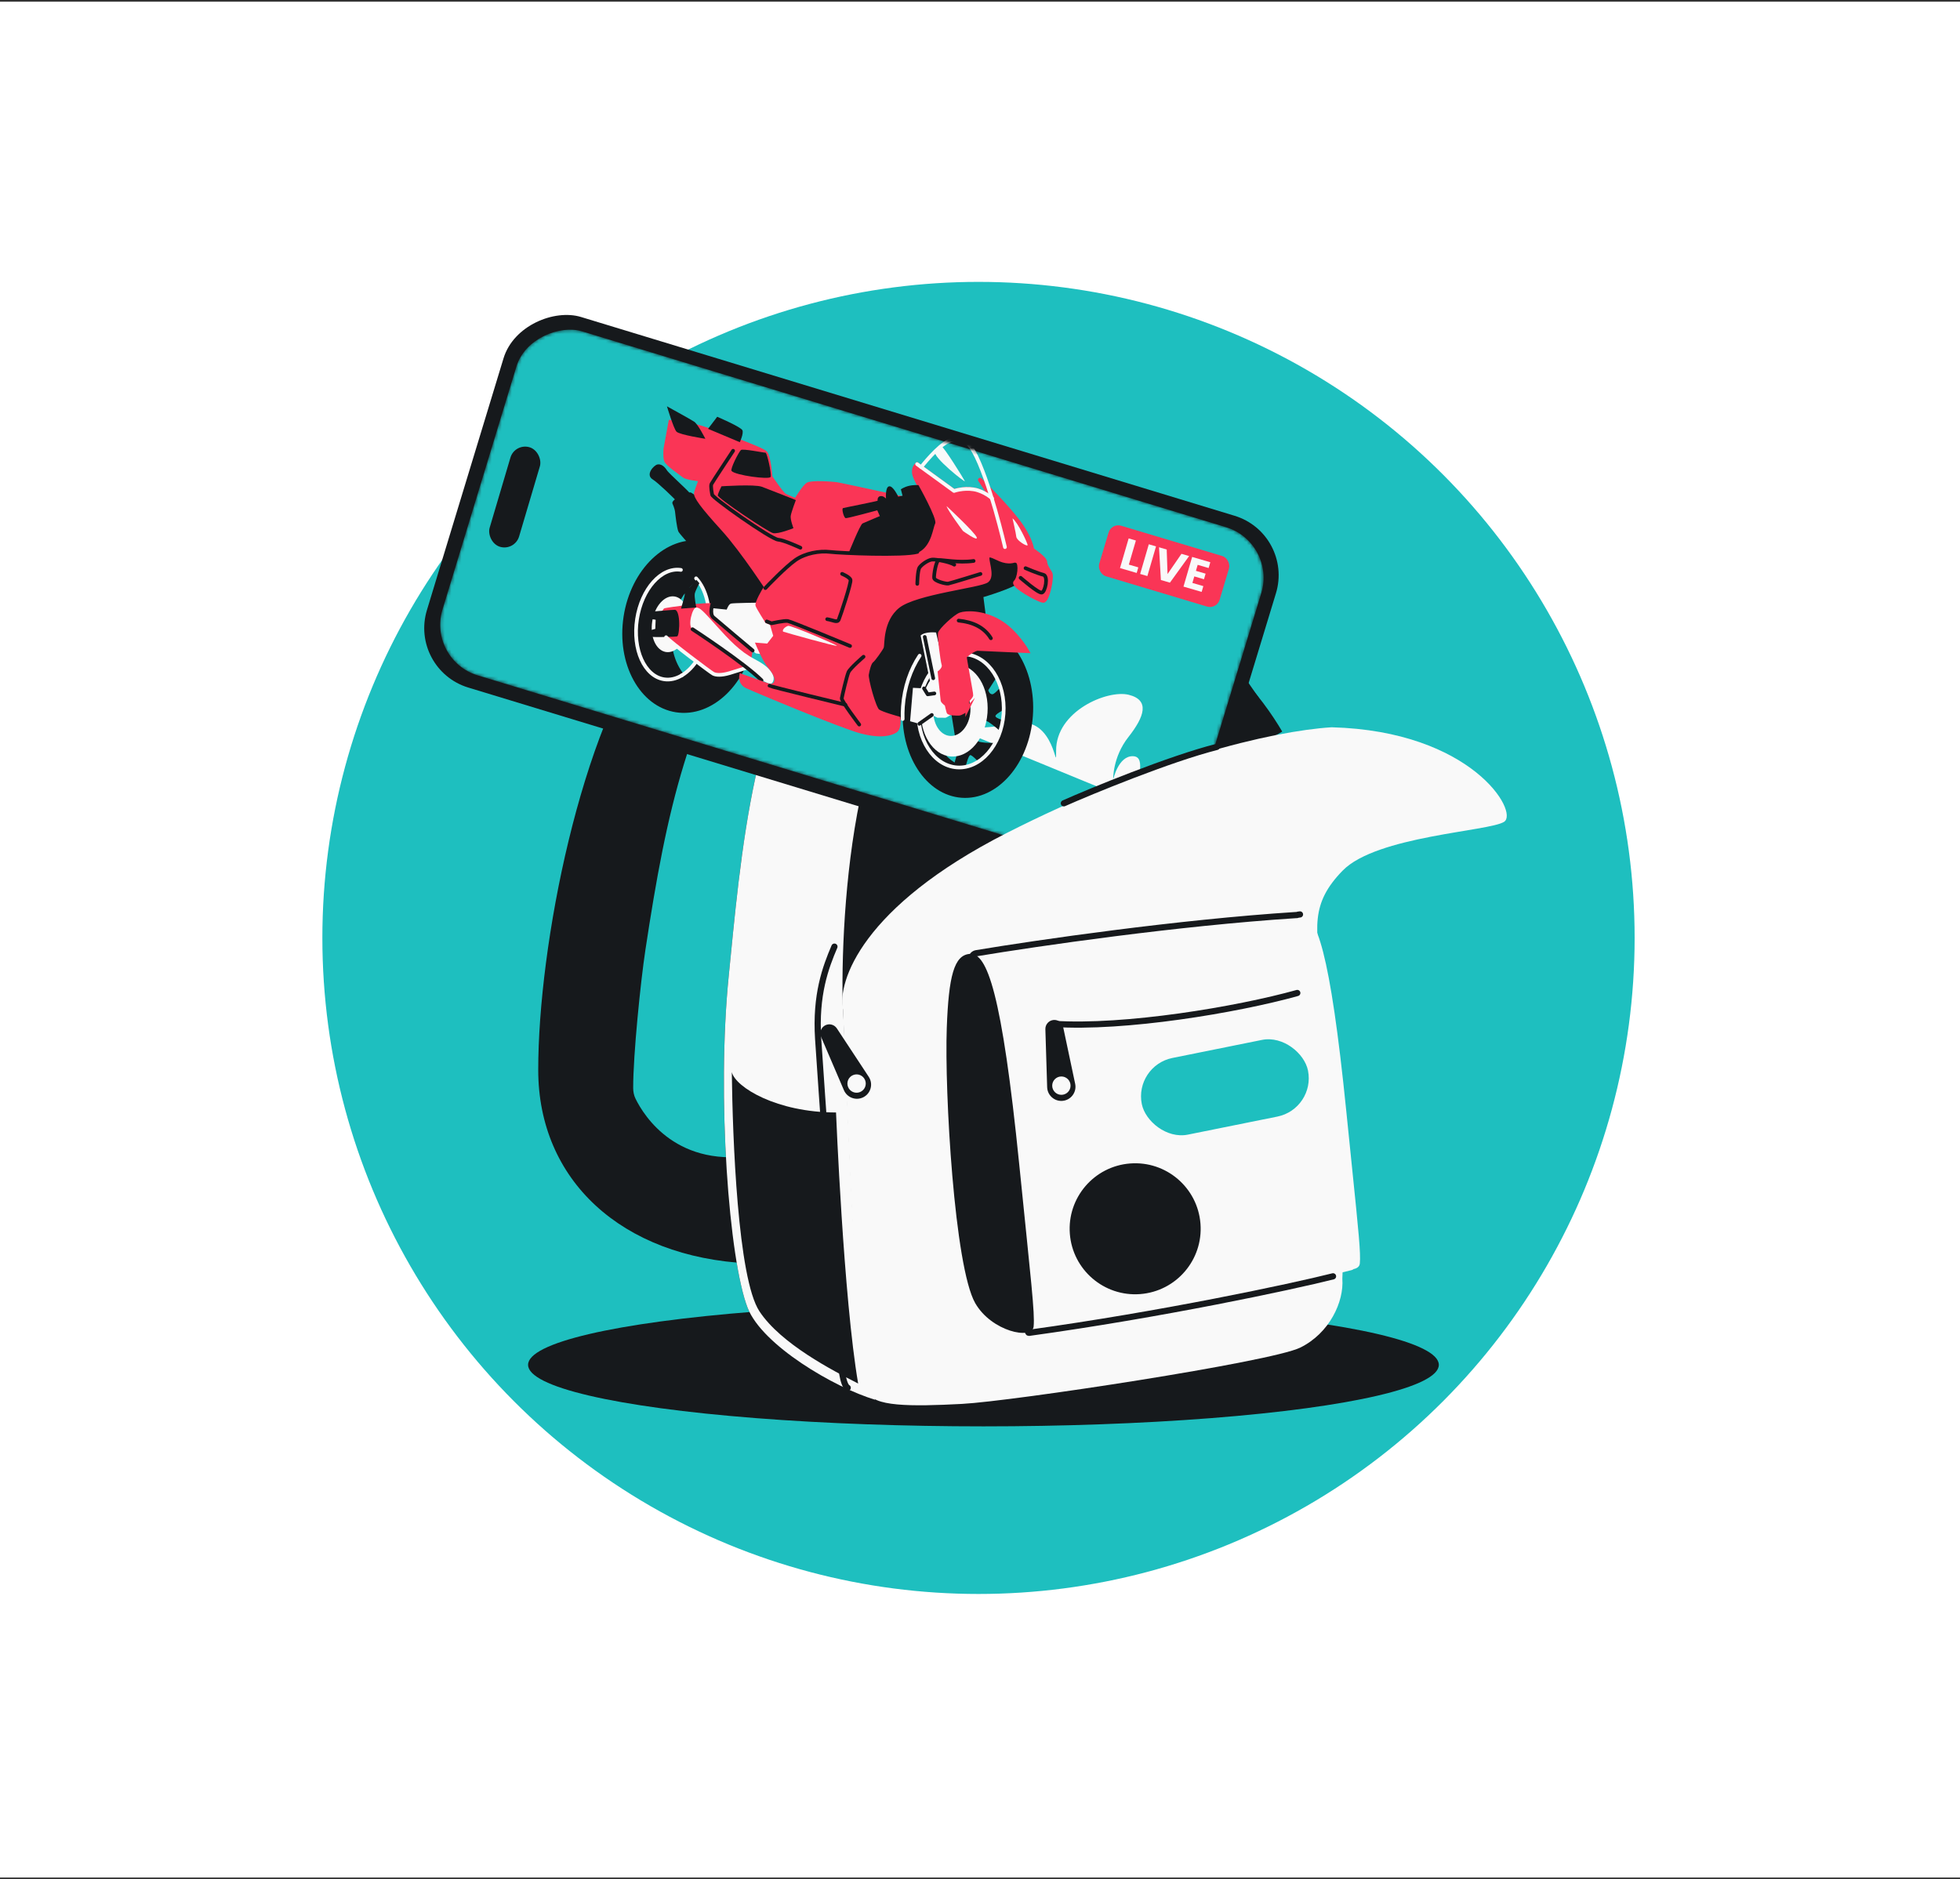 <svg width="584" height="560" viewBox="0 0 584 560" fill="none" xmlns="http://www.w3.org/2000/svg">
<rect x="0" y="0" width="584" height="560" fill="#333333" stroke="none"/>
<rect width="584" height="559" transform="translate(0 0.5)" fill="white"/>
<circle cx="291.552" cy="279.5" r="195.5" fill="#1EBFBF"/>
<path d="M160.37 318.877C160.349 281.821 173.063 217.042 194.762 188.672L226.73 178.128C205.091 212.563 198.741 240.566 192.293 283.143C190.877 292.495 188.64 314.452 188.662 324.242C188.664 325.349 188.883 326.439 189.371 327.432C191.893 332.561 201.846 348.617 225.974 344.061C227.746 349.494 225.239 357.205 225.239 357.205L223.193 376.495C185.035 374.66 160.389 351.546 160.37 318.877Z" fill="#16191C"/>
<path d="M219.676 166.49C237.706 162.697 265.531 172.153 277.658 175.743L238.873 192.577C234.311 190.717 222.85 187.176 213.504 187.893C204.158 188.609 187.933 200.623 184.775 205.284C190.872 193.614 201.647 170.283 219.676 166.49Z" fill="#1EBFBF"/>
<path d="M185.508 205.646C191.605 193.976 201.648 170.281 219.677 166.489C237.707 162.696 265.532 172.152 277.659 175.742L240.627 193.762C234.594 191.627 220.542 188.008 215.072 188.555" stroke="#16191C" stroke-width="1.847" stroke-linecap="round"/>
<path d="M284.345 173.809C284.972 162.643 289.954 159.688 292.366 159.606L296.11 158.084C302.781 160.506 316.045 165.604 312.313 166.878C308.582 168.152 307.962 173.903 308.119 176.618L304.429 179.989C297.473 182.581 283.719 184.974 284.345 173.809Z" fill="#16191C"/>
<path d="M322.897 155.619C340.001 162.468 356.173 180.405 373.748 206.001L321.925 183.03C317.807 176.951 298.156 156.866 290.208 160.106C301.988 155.304 301.957 157.224 322.897 155.619Z" fill="#1EBFBF"/>
<path d="M324.63 156.353C341.016 163.68 355.502 181.078 372.481 205.807L321.926 183.03C319.56 176.887 298.157 156.866 290.21 160.107C298.1 156.89 314.896 155.861 321.022 155.659C322.264 155.618 323.496 155.846 324.63 156.353Z" stroke="#16191C" stroke-width="1.847"/>
<ellipse cx="293.03" cy="406.719" rx="135.683" ry="18.335" fill="#16191C"/>
<path d="M342.669 182.175C363.323 191.161 376.287 208.088 382.051 218.011L273.885 281.948L275.228 418.801C266.503 418.751 257.811 417.031 250.164 412.828C238.92 406.647 225.934 397.824 222.772 389.757C217.251 375.673 213.485 326.894 217.144 290.695C220.802 254.496 225.286 194.109 253.29 181.777C281.294 169.444 319.317 172.015 342.669 182.175Z" fill="#16191C"/>
<path fill-rule="evenodd" clip-rule="evenodd" d="M355.708 189.795C345.67 186.29 317.862 181.156 286.931 188.656C256 196.156 250.454 265.133 251.064 298.973C251.293 301.962 251.58 308.384 251.956 316.788C253.369 348.363 255.227 406.522 260.758 417.135C248.551 413.459 227.134 400.881 222.774 389.758C217.253 375.674 213.488 326.896 217.146 290.697C217.338 288.799 217.532 286.836 217.731 284.816C221.339 248.3 226.756 193.464 253.293 181.778C281.297 169.445 319.32 172.016 342.672 182.176C347.365 184.218 351.662 186.671 355.568 189.358L355.708 189.795Z" fill="#F9F9F9"/>
<path d="M268.49 170.164C266.421 172.624 266.12 178.007 266.481 181.381C266.55 182.024 267.063 182.522 267.707 182.585C273.714 183.167 277.604 180.877 279.146 179.723C279.625 179.365 279.756 178.737 279.537 178.182L277.45 172.894C276.683 170.95 277.353 168.735 279.069 167.542L288.966 160.661C290.826 159.368 293.171 158.984 295.346 159.617L312.138 164.497C313.987 165.035 315.29 166.688 315.38 168.612L315.756 176.658C315.777 177.099 315.987 177.515 316.358 177.755C319.629 179.866 323.921 179.508 325.988 179.165C326.699 179.046 327.154 178.395 327.045 177.682C326.889 176.665 326.644 175.3 326.389 174.099C325.861 171.613 323.871 161.595 314.768 159.369C305.664 157.144 294.161 153.13 287.826 155.239C281.491 157.349 272.161 165.798 268.49 170.164Z" fill="#16191C"/>
<path d="M249.102 331.515C231.468 331.515 219.189 324.022 218.049 319.505C218.275 339.017 219.818 380.988 226.285 390.781C232.704 400.502 248.194 408.445 255.533 412.209L255.694 412.291C251.342 386.962 249.102 331.515 249.102 331.515Z" fill="#16191C"/>
<rect x="121.823" y="199.506" width="115.426" height="240.565" rx="18.504" transform="rotate(-73.081 121.823 199.506)" fill="#16191C"/>
<mask id="mask0_875_1735" style="mask-type:alpha" maskUnits="userSpaceOnUse" x="131" y="98" width="246" height="163">
<rect x="127.264" y="196.679" width="107.14" height="231.994" rx="15.742" transform="rotate(-73.081 127.264 196.679)" fill="#D9D9D9"/>
</mask>
<g mask="url(#mask0_875_1735)">
<rect x="127.264" y="196.679" width="107.14" height="231.994" rx="15.742" transform="rotate(-73.081 127.264 196.679)" fill="#1EBFBF"/>
<rect x="331.179" y="155.807" width="37.442" height="15.728" rx="3" transform="rotate(16.678 331.179 155.807)" fill="#FA3556"/>
<path d="M336.352 168.252L339.173 169.076L338.688 170.738L333.714 169.286L336.294 160.445L338.448 161.074L336.352 168.252Z" fill="#F9F9F9"/>
<path d="M344.449 162.826L341.869 171.666L339.715 171.038L342.296 162.197L344.449 162.826Z" fill="#F9F9F9"/>
<path d="M354.309 165.704L348.592 173.629L345.897 172.842L345.342 163.087L347.634 163.756L347.877 171.07L352.029 165.039L354.309 165.704Z" fill="#F9F9F9"/>
<path d="M356.858 168.321L356.336 170.109L359.22 170.951L358.735 172.613L355.851 171.771L355.285 173.711L358.547 174.663L358.043 176.388L352.628 174.807L355.209 165.967L360.624 167.548L360.12 169.273L356.858 168.321Z" fill="#F9F9F9"/>
<path d="M284.004 216.733L346.998 242.641C346.998 242.641 341.857 240.18 339.875 236.887C337.893 233.595 341.997 225.504 337.604 225.349C333.211 225.195 331.686 232.289 331.686 232.289C331.686 232.289 331.454 225.694 336.222 219.635C340.991 213.576 342.682 208.626 336.312 207.046C329.941 205.467 314.578 211.933 314.68 223.752C314.748 231.643 314.471 213.308 302.726 215.535C290.98 217.762 284.006 216.734 284.006 216.734L284.004 216.733Z" fill="#F9F9F9"/>
<path d="M307.755 213.369C308.786 199.139 300.955 186.977 290.262 186.204C279.571 185.431 270.066 196.341 269.035 210.571C268.003 224.801 275.834 236.963 286.527 237.736C297.218 238.509 306.723 227.599 307.755 213.369ZM287.702 228.52C281.335 227.244 276.831 219.68 277.466 210.916C278.057 202.769 282.893 196.285 288.778 195.133C295.146 196.409 299.65 203.973 299.015 212.737C298.424 220.884 293.588 227.368 287.702 228.52Z" fill="#16191C"/>
<path d="M261.57 211.843C264.684 214.053 271.17 214.929 271.17 214.929L293.901 184.833L293.018 177.931C293.018 177.931 302.011 175.305 304.017 173.435C306.022 171.565 303.573 164.422 303.573 164.422L276.968 161.698L247.752 184.829C247.752 184.829 259.915 210.67 261.568 211.842L261.57 211.843Z" fill="#16191C"/>
<path d="M274.019 195.4C271.28 199.529 269.455 204.775 269.034 210.571C268.943 211.822 268.921 213.057 268.963 214.27" stroke="#F9F9F9" stroke-width="1.098" stroke-linecap="round" stroke-linejoin="round"/>
<path d="M285.315 224.218C285.1 224.873 284.1 228.388 284.1 228.388L287.703 228.519C287.703 228.519 288.49 225.166 289.083 225.028C289.676 224.89 292.11 227.674 292.11 227.674L298.008 221.357C298.008 221.357 291.2 221.685 291.149 220.53C291.098 219.375 292.76 215.273 293.518 214.817C294.276 214.361 299.487 219.177 299.487 219.177L299.92 214.886C299.92 214.886 296.486 214.127 296.607 213.344C296.727 212.56 300.3 210.932 300.3 210.932L299.168 203.419C299.168 203.419 296.569 206.917 295.657 206.89C294.744 206.863 294.469 205.676 294.469 205.676L297.63 200.774L291.506 194.44L285.26 193.364L281.111 198L285.314 224.22L285.315 224.218Z" fill="#16191C"/>
<path d="M194.486 142.869C196.028 143.823 201.007 148.613 201.711 149.487C202.416 150.361 206.818 149.052 206.307 147.903C205.797 146.754 199.393 141.257 198.659 140.074C197.924 138.89 196.888 138.195 195.86 138.42C194.831 138.645 192.187 141.446 194.486 142.871L194.486 142.869Z" fill="#16191C"/>
<path d="M200.391 150.124C199.668 148.866 204.976 146.625 205.796 146.752C206.616 146.878 225.873 161.62 226.875 162.538C227.877 163.456 231.441 173.027 231.292 173.997C231.142 174.967 229.211 181.551 229.211 181.551L218.989 182.498L218.973 180.126C218.973 180.126 220.298 179.948 220.689 179.397C221.08 178.846 220.323 177.812 220.932 176.836C221.541 175.859 222.304 174.371 222.304 174.371L212.599 169.969C212.599 169.969 202.537 159.473 202.102 158.336C201.667 157.199 201.278 153.774 201.151 152.609C201.025 151.444 200.389 150.122 200.389 150.122L200.391 150.124Z" fill="#16191C"/>
<path d="M229.423 176.731C229.423 176.731 221.383 164.254 215.312 157.584C209.24 150.914 207.064 147.942 207.348 146.839C207.632 145.735 208.752 142.927 208.752 142.927C208.752 142.927 204.58 142.513 203.77 141.816C202.961 141.119 198.798 138.412 198.412 137.205C198.026 135.998 198.258 133.741 198.258 133.741L199.725 125.711C199.725 125.711 205.241 126.332 208.64 127.314C212.039 128.297 227.009 133.701 228.084 134.899C229.158 136.096 229.603 142.128 229.603 142.128C229.603 142.128 232.957 147.117 233.8 147.592C234.644 148.067 237.131 149.023 237.131 149.023C237.131 149.023 239.594 144.931 240.722 144.301C241.849 143.671 247.64 143.991 249.43 144.267C251.221 144.542 281.128 151.102 281.128 151.102L282.102 164.096L241.309 176.155L229.427 176.732L229.423 176.731Z" fill="#FA3556" stroke="#FA3556" stroke-width="1.098" stroke-miterlimit="10"/>
<path d="M209.289 161.186C198.494 159.522 187.981 169.607 185.807 183.711C183.633 197.816 190.621 210.598 201.417 212.262C212.212 213.926 222.725 203.842 224.899 189.737C227.073 175.632 220.084 162.85 209.289 161.186ZM203.148 201.269C200.051 197.575 198.516 191.874 199.45 185.814C200.384 179.755 203.446 174.967 207.402 172.338C210.417 175.56 211.922 181.415 210.944 187.758C209.967 194.102 206.892 199.036 203.146 201.268L203.148 201.269Z" fill="#16191C"/>
<path d="M199.769 185.977C200.686 180.032 203.765 175.13 207.721 172.501C208.003 172.802 208.273 173.128 208.528 173.474C207.131 171.577 205.316 170.319 203.206 169.994C197.369 169.094 191.512 175.662 190.125 184.661C188.738 193.66 192.345 201.687 198.183 202.587C199.987 202.865 201.792 202.428 203.467 201.429C200.37 197.736 198.836 192.035 199.77 185.975L199.769 185.977Z" stroke="#16191C" stroke-width="1.098" stroke-linecap="round" stroke-linejoin="round"/>
<path d="M198.43 194.301C201.396 194.758 204.371 191.423 205.076 186.851C205.781 182.28 203.948 178.203 200.982 177.746C198.016 177.289 195.041 180.624 194.336 185.196C193.632 189.767 195.465 193.844 198.43 194.301Z" fill="#F9F9F9"/>
<path d="M202.889 169.831C197.052 168.931 191.195 175.499 189.808 184.498C188.421 193.497 192.028 201.524 197.865 202.424C199.67 202.702 201.475 202.265 203.15 201.267" stroke="#F9F9F9" stroke-width="1.098" stroke-linecap="round" stroke-linejoin="round"/>
<path d="M207.404 172.338C210.419 175.56 211.924 181.415 210.946 187.758C209.969 194.102 206.894 199.035 203.147 201.268" stroke="#F9F9F9" stroke-width="1.098" stroke-linecap="round" stroke-linejoin="round"/>
<path d="M212.297 179.862C211.323 179.253 199.148 180.97 198.036 181.256C196.923 181.541 195.824 187.184 196.919 188.5C198.014 189.816 211.661 200.328 212.511 200.764C213.36 201.199 214.948 201.292 217.347 200.591C219.747 199.891 223.527 198.638 223.527 198.638L224.264 193.86C224.264 193.86 213.649 184.962 212.508 183.943C211.367 182.925 212.298 179.86 212.298 179.86L212.297 179.862Z" fill="#FA3556"/>
<path d="M194.449 182.232C193.199 182.421 193.346 183.439 193.254 184.036C193.162 184.633 195.395 184.518 195.36 184.742C195.325 184.966 195.256 187.402 195.256 187.402C195.256 187.402 193.908 187.731 193.563 187.982C193.218 188.233 193.833 189.705 194.502 189.808C195.172 189.911 201.374 189.797 201.781 189.63C202.188 189.464 202.483 187.062 202.346 184.978C202.209 182.894 201.699 181.743 201.091 181.726C200.483 181.71 194.447 182.231 194.447 182.231L194.449 182.232Z" fill="#16191C"/>
<path d="M230.261 203.233C231.266 201.276 229.35 198.735 224.895 196.444C220.441 194.153 217.102 190.542 213.293 186.286C209.483 182.029 208.596 181.09 207.462 181.029C206.327 180.968 204.773 186.577 206.349 187.508C207.925 188.439 215.356 193.713 219.072 196.349C222.788 198.985 229.118 205.465 230.263 203.234L230.261 203.233Z" fill="#F9F9F9"/>
<path d="M198.463 189.885C199.558 191.201 211.664 200.329 212.512 200.766C213.359 201.203 214.949 201.294 217.348 200.593C219.747 199.893 223.528 198.64 223.528 198.64" stroke="#F9F9F9" stroke-width="1.098" stroke-linecap="round" stroke-linejoin="round"/>
<path d="M206.347 187.506C206.347 187.506 221.539 197.416 226.905 202.714" stroke="#16191C" stroke-width="1.098" stroke-linecap="round" stroke-linejoin="round"/>
<path d="M212.238 181.23L216.524 181.661C216.524 181.661 217.076 180.065 217.792 179.869C218.507 179.672 226.384 179.587 226.384 179.587C226.384 179.587 229.418 181.202 229.832 181.495C230.245 181.788 232.058 190.324 232.076 190.709C232.093 191.093 227.571 194.676 227.088 194.832C226.606 194.987 225.202 194.693 225.202 194.693C225.202 194.693 213.056 185.33 212.505 183.946C212.274 183.366 212.19 182.796 212.171 182.328C212.143 181.678 212.237 181.228 212.237 181.228L212.238 181.23Z" fill="#F9F9F9"/>
<path d="M224.264 193.862C224.264 193.862 213.649 184.964 212.508 183.946C211.368 182.927 212.298 179.862 212.298 179.862" stroke="#16191C" stroke-width="1.098" stroke-linecap="round" stroke-linejoin="round"/>
<path d="M267.755 214.057C267.755 214.057 262.696 212.705 261.569 211.843C260.443 210.981 258.107 202.364 258.314 201.021C258.521 199.678 259.09 197.472 259.735 196.998C260.379 196.525 262.447 193.518 262.774 192.88C263.102 192.242 262.416 184.797 267.633 180.671C272.85 176.545 292.16 174.591 294.114 173.056C296.068 171.522 293.627 166.56 294.436 165.767C295.246 164.974 297.353 166.905 299.703 167.267C302.052 167.629 302.077 166.715 303.127 167.336C304.177 167.957 303.728 172.359 302.53 173.435C301.332 174.512 309.463 178.975 310.823 179.071C312.183 179.167 313.64 171.937 313.013 170.809C312.386 169.681 311.516 168.629 311.467 167.474C311.418 166.319 307.571 163.777 307.571 163.777C307.571 163.777 307.29 160.407 303.186 155.074C299.764 150.623 293.928 144.763 292.088 142.944C292.017 142.874 291.906 142.967 291.962 143.051L295.609 148.517C295.609 148.517 293.201 146.31 290.07 145.827C286.938 145.345 284.269 146.31 284.269 146.31L273.251 138.305C273.251 138.305 271.831 139.347 272.415 141.502C272.999 143.657 276.852 149.87 278.305 153.075C279.757 156.28 277.646 163.293 273.343 164.465C269.04 165.638 250.496 164.843 247.347 164.471C244.199 164.099 239.965 164.824 237.012 166.891C234.059 168.957 228.6 174.653 228.049 175.256C227.498 175.86 225.422 179.668 225.653 180.392C225.885 181.116 228.466 185.183 228.466 185.183L229.868 185.742L230.993 189.585L228.849 192.351L225.794 192.11C225.794 192.11 227.805 196.891 229.258 198.606C230.711 200.32 231.606 201.949 231.175 203.259C230.744 204.569 229.29 204.345 229.29 204.345L220.824 201.32C220.824 201.32 220.368 203.543 222.5 204.56C224.633 205.577 250.986 216.634 256.828 218.107C262.67 219.581 265.561 218.651 266.836 217.814C268.11 216.977 267.757 214.058 267.757 214.058L267.755 214.057Z" fill="#FA3556" stroke="#FA3556" stroke-width="1.098" stroke-miterlimit="10"/>
<path d="M257.302 195.705C257.302 195.705 253.342 199.107 252.815 200.289C252.288 201.471 250.928 207.337 250.807 208.12C250.686 208.904 256.017 215.919 256.017 215.919" stroke="#16191C" stroke-width="1.098" stroke-linecap="round" stroke-linejoin="round"/>
<path d="M229.288 204.345C229.588 204.621 251.889 210.008 251.889 210.008" stroke="#16191C" stroke-width="1.098" stroke-linecap="round" stroke-linejoin="round"/>
<path d="M292.138 171.031C292.138 171.031 283.239 173.788 282.533 173.908C281.827 174.029 278.412 173.159 278.327 172.228C278.241 171.297 278.88 167.154 279.714 166.937C280.548 166.72 285.53 167.833 290.1 167.161" stroke="#16191C" stroke-width="1.098" stroke-linecap="round" stroke-linejoin="round"/>
<path d="M305.57 169.317C305.57 169.317 309.329 170.927 310.879 171.282C312.428 171.637 311.462 176.418 310.402 176.598C309.342 176.778 304.096 172.186 304.096 172.186" stroke="#16191C" stroke-width="1.098" stroke-linecap="round" stroke-linejoin="round"/>
<path d="M274.485 139.183C274.485 139.183 279.487 132.729 282.784 131.404C286.081 130.078 288.278 131.239 290.097 134.48C294.813 142.891 299.435 163.039 299.435 163.039" stroke="#F9F9F9" stroke-width="1.098" stroke-linecap="round" stroke-linejoin="round"/>
<path d="M273.312 173.99C273.312 173.99 273.378 170.004 273.982 169.117C274.585 168.229 276.494 166.882 277.706 166.754C278.918 166.626 283.15 167.47 284.334 168.275" stroke="#16191C" stroke-width="1.098" stroke-linecap="round" stroke-linejoin="round"/>
<path d="M220.761 134.113C220.09 134.732 217.515 139.769 217.97 140.333C219.027 141.643 229.241 142.988 229.603 142.126C229.965 141.264 228.548 134.854 228.083 134.896C227.618 134.938 221.294 133.62 220.76 134.111L220.761 134.113Z" fill="#16191C"/>
<path d="M214.975 144.918C214.975 144.918 213.993 146.83 213.872 147.615C213.751 148.401 228.796 158.515 230.345 158.87C231.894 159.224 236.412 157.397 236.412 157.397C236.412 157.397 235.432 154.837 235.605 153.716C235.777 152.596 237.129 149.021 237.129 149.021C237.129 149.021 229.145 145.841 226.978 145.048C224.811 144.255 214.975 144.918 214.975 144.918Z" fill="#16191C"/>
<path d="M261.488 149.22C260.878 149.469 251.669 151.262 251.186 151.417C250.704 151.572 251.426 154.321 251.985 154.407C252.543 154.493 261.391 152.072 261.391 152.072L262.155 153.796C262.155 153.796 257.749 155.639 257.008 155.984C256.268 156.328 252.926 164.643 252.926 164.643C252.926 164.643 270.977 166.393 274.284 164.265C277.591 162.137 277.98 157.38 278.652 155.993C279.324 154.607 273.657 144.559 273.657 144.559C273.657 144.559 272.186 144.446 270.757 144.8C269.327 145.154 268.424 145.817 268.424 145.817L268.93 147.731L267.631 147.99C267.631 147.99 266.085 144.655 264.897 144.93C263.708 145.206 263.992 148.576 263.992 148.576C263.992 148.576 263.217 147.655 262.271 147.852C261.324 148.049 261.488 149.222 261.488 149.222L261.488 149.22Z" fill="#16191C"/>
<path d="M218.438 134.329C218.438 134.329 212.315 143.592 211.988 144.23C211.661 144.868 212.193 147.358 212.193 147.358C211.592 147.877 229.723 160.7 231.874 160.827C233.52 160.922 238.49 163.223 238.49 163.223" stroke="#16191C" stroke-width="1.098" stroke-linecap="round" stroke-linejoin="round"/>
<path d="M210.171 130.761C210.171 130.761 207.978 126.41 206.834 125.659C205.691 124.908 198.723 121.083 198.723 121.083C198.723 121.083 200.681 127.692 201.566 128.63C202.452 129.569 210.171 130.759 210.171 130.759L210.171 130.761Z" fill="#16191C"/>
<path d="M210.971 127.786L213.701 124.194C213.701 124.194 220.79 127.236 221.21 128.219C221.63 129.202 220.434 131.769 220.434 131.769L210.971 127.788L210.971 127.786Z" fill="#16191C"/>
<path d="M273.34 164.463C269.037 165.635 250.493 164.84 247.345 164.468C244.196 164.097 239.962 164.821 237.009 166.888C234.056 168.955 228.598 174.65 228.046 175.254" stroke="#16191C" stroke-width="1.098" stroke-linecap="round" stroke-linejoin="round"/>
<path d="M295.608 148.517C295.608 148.517 293.2 146.31 290.068 145.827C286.937 145.344 284.267 146.31 284.267 146.31L273.249 138.304" stroke="#F9F9F9" stroke-width="1.098" stroke-linecap="round" stroke-linejoin="round"/>
<path d="M201.433 173.321C201.433 173.321 202.073 173.668 202.332 173.907C202.592 174.146 203.933 176.68 204.033 176.992C204.133 177.303 202.911 181.375 202.911 181.375L207.46 181.029C207.46 181.029 206.823 177.818 207.013 176.907C207.202 175.996 208.382 173.8 208.382 173.8L207.502 172.772C207.502 172.772 205.664 175.066 205.31 175.109C204.957 175.152 204.65 173.62 204.53 173.106C204.411 172.593 204.575 172.173 204.575 172.173C204.575 172.173 202.955 171.775 202.753 171.793C202.552 171.811 201.122 173.077 201.429 173.323L201.433 173.321Z" fill="#16191C"/>
<path d="M228.464 185.182L229.866 185.741C229.866 185.741 233.632 184.894 234.718 185.061C235.803 185.229 253.29 192.513 253.29 192.513" stroke="#16191C" stroke-width="1.098" stroke-linecap="round" stroke-linejoin="round"/>
<path d="M246.468 184.51C248.231 184.782 249.483 185.67 249.922 184.626C250.361 183.583 253.694 173.666 253.414 172.788C253.133 171.91 250.909 171.011 250.909 171.011" stroke="#16191C" stroke-width="1.098" stroke-linecap="round" stroke-linejoin="round"/>
<path d="M294.233 212.454C294.782 204.893 290.794 198.442 285.329 198.049C279.864 197.653 274.988 203.463 274.441 211.024C273.892 218.584 277.88 225.035 283.345 225.429C288.81 225.822 293.686 220.015 294.233 212.454ZM283.072 219.305C280.03 219.086 277.813 215.497 278.117 211.288C278.423 207.081 281.135 203.848 284.176 204.067C287.218 204.286 289.435 207.875 289.131 212.084C288.827 216.293 286.113 219.524 283.072 219.305Z" fill="#F9F9F9"/>
<path d="M274.309 189.381C275.652 188.098 278.912 188.485 278.912 188.485L281.11 197.998L279.948 200.341L281.76 208.647L284.15 212.455C284.15 212.455 281.972 213.955 281.638 213.904C281.303 213.852 279.35 213.894 279.35 213.894L277.645 213.059L273.917 215.695L271.172 214.928L272.02 204.969L275.316 205.134L276.417 206.91L278.405 206.643L279.05 206.17L278.544 202.766L277.115 203.118L274.309 189.383L274.309 189.381Z" fill="#F9F9F9"/>
<path d="M285.126 228.686C292.12 229.191 298.337 222.055 299.012 212.747C299.687 203.439 294.565 195.483 287.571 194.978C280.578 194.472 274.361 201.608 273.685 210.916C273.01 220.224 278.133 228.18 285.126 228.686Z" stroke="#F9F9F9" stroke-width="1.098" stroke-linecap="round" stroke-linejoin="round"/>
<path d="M288.23 211.25C287.678 211.854 286.293 212.672 285.717 212.699C285.141 212.726 282.74 212.699 282.585 212.216C282.431 211.733 282.018 209.95 282.018 209.95C282.018 209.95 280.892 209.088 280.83 208.735C280.769 208.383 279.948 200.343 279.948 200.343C279.948 200.343 281.498 199.205 281.11 198C280.722 196.795 279.859 189.78 280.014 188.772C280.169 187.764 284.587 183.629 286.161 183.069C287.736 182.51 292.701 182.241 297.743 185.197C302.784 188.153 306.111 194.055 306.111 194.055C306.111 194.055 292.352 193.425 291.328 193.383C290.305 193.341 287.593 195.33 287.524 195.778C287.455 196.226 289.498 206.747 289.429 207.195C289.359 207.643 288.274 208.737 288.274 208.737L288.229 211.252L288.23 211.25Z" fill="#FA3556" stroke="#FA3556" stroke-width="1.098" stroke-miterlimit="10"/>
<path d="M275.317 205.133L276.416 206.908L278.404 206.64" stroke="#16191C" stroke-width="1.098" stroke-linecap="round" stroke-linejoin="round"/>
<path d="M277.644 213.06L273.918 215.696" stroke="#16191C" stroke-width="1.098" stroke-linecap="round" stroke-linejoin="round"/>
<path d="M275.532 189.8L278.07 202.117" stroke="#16191C" stroke-width="1.098" stroke-linecap="round" stroke-linejoin="round"/>
<path d="M285.642 184.937C289.814 185.351 293.238 186.91 295.251 190.203" stroke="#16191C" stroke-width="1.098" stroke-linecap="round" stroke-linejoin="round"/>
<path d="M234.786 186.5C233.322 187.077 233.056 188.069 233.373 188.232C233.691 188.395 250.048 192.981 249.333 192.412C248.618 191.843 235.492 186.221 234.784 186.5L234.786 186.5Z" fill="#F9F9F9"/>
<path d="M301.685 154.467C303.273 155.649 306.26 161.952 306.181 162.462C306.103 162.972 302.95 161.129 302.817 159.961C302.685 158.794 301.685 154.467 301.685 154.467Z" fill="#F9F9F9"/>
<path d="M282.04 150.813C282.361 152.113 286.936 158.242 286.936 158.242C286.936 158.242 291.529 161.558 291.02 160.123C290.512 158.688 282.039 150.811 282.039 150.811L282.04 150.813Z" fill="#F9F9F9"/>
<path d="M278.639 134.548C277.615 135.996 287.817 144.103 287.472 143.364C287.128 142.624 281.075 132.86 280.482 132.998C279.889 133.136 278.639 134.55 278.639 134.55L278.639 134.548Z" fill="#F9F9F9"/>
<rect x="213.783" y="66.333" width="82.738" height="37.094" rx="5.566" transform="rotate(16.799 213.783 66.333)" fill="#16191C"/>
<ellipse cx="273.572" cy="103.659" rx="4.653" ry="4.613" transform="rotate(16.799 273.572 103.659)" fill="#FA3556"/>
<path d="M222.741 91.03L226.635 92.206L225.942 94.5L219.075 92.427L222.76 80.223L225.732 81.121L222.741 91.03ZM233.843 83.57L230.159 95.773L227.186 94.876L230.87 82.672L233.843 83.57ZM247.28 87.626L239.267 98.523L235.547 97.4L234.902 83.889L238.066 84.844L238.309 94.971L244.133 86.676L247.28 87.626ZM250.602 91.228L249.857 93.696L253.838 94.898L253.145 97.193L249.164 95.991L248.356 98.668L252.858 100.028L252.139 102.409L244.664 100.152L248.348 87.949L255.823 90.206L255.104 92.587L250.602 91.228Z" fill="#F9F9F9"/>
<path d="M326.093 24.645C336.976 26.288 350.469 46.775 355.696 56.792C363.014 30.018 394.116 68.647 402.118 78.497C410.119 88.347 418.821 104.239 424.857 115.099C378.245 59.664 312.497 52.903 261.161 33.143C263.456 33.378 265.729 33.622 267.981 33.875C263.551 25.689 284.401 20.343 289.331 33.506C288.655 20.003 308.066 21.865 314.099 37.789C314.127 37.864 314.127 37.713 314.126 37.392C314.118 34.966 314.079 22.83 326.093 24.645Z" fill="#F9F9F9"/>
<path d="M414.683 76.131C408.233 77.405 418.694 91.733 424.889 89.684C428.056 88.637 422.899 74.92 414.683 76.131Z" fill="#F9F9F9"/>
</g>
<path d="M299.814 248.308C342.755 226.426 379.042 217.828 396.774 216.727C438.555 217.848 452.648 242.021 448.163 244.898C443.678 247.776 410.176 249.075 400.049 259.446C381.102 278.849 404.211 289.106 399.961 381.079C400.486 387.917 396.137 397.299 387.416 401.588C378.695 405.876 301.765 417.565 286.623 418.364C271.481 419.163 259.614 419.205 258.688 414.655C255.306 408.543 252.583 335.14 251.167 300.838C249.491 292.446 256.874 270.191 299.814 248.308Z" fill="#F9F9F9"/>
<path d="M316.987 239.381C324.836 235.883 348.591 226.099 362.532 222.586" stroke="#16191C" stroke-width="1.847" stroke-linecap="round"/>
<path fill-rule="evenodd" clip-rule="evenodd" d="M290.907 284.057C308.979 281.047 350.944 274.945 386.205 272.685C386.258 272.681 386.312 272.68 386.365 272.682C386.673 272.586 386.999 272.526 387.342 272.499C392.179 272.129 396.301 283.207 401.157 331.295C401.81 337.761 402.377 343.296 402.863 348.044C404.815 367.09 405.47 373.486 405.17 376.526C405.083 377.413 404.395 377.961 403.333 378.179C403.149 378.328 402.928 378.441 402.68 378.503C390.232 381.645 345.9 391.752 306.534 397.189C304.651 397.333 289.639 311.103 289.507 285.668C289.502 284.843 290.093 284.192 290.907 284.057Z" fill="#F9F9F9"/>
<path d="M387.342 272.499C386.999 272.526 386.673 272.586 386.365 272.682C386.312 272.68 386.258 272.681 386.205 272.685C350.944 274.945 308.979 281.047 290.907 284.057C290.093 284.192 289.502 284.843 289.507 285.668C289.639 311.103 304.651 397.333 306.534 397.189C345.9 391.752 384.742 383.483 397.189 380.341" stroke="#16191C" stroke-width="1.847" stroke-linecap="round"/>
<path d="M313.973 305.108C335.115 306.506 368.53 300.926 386.539 295.91" stroke="#16191C" stroke-width="1.847" stroke-linecap="round"/>
<path d="M282.102 306.266C282.665 290.9 284.274 284.618 288.945 284.26C294.11 283.864 298.51 295.692 303.694 347.029C307.186 381.615 308.378 391.261 307.978 395.317C307.579 399.372 295.414 396.788 290.574 388.329C284.402 377.538 281.398 325.473 282.102 306.266Z" fill="#16191C"/>
<circle cx="338.232" cy="366.174" r="19.519" transform="rotate(-4.384 338.232 366.174)" fill="#16191C"/>
<circle cx="338.229" cy="366.175" r="14.363" transform="rotate(-4.384 338.229 366.175)" fill="#16191C"/>
<rect x="337.906" y="317.578" width="50.514" height="23.304" rx="11.652" transform="rotate(-11.402 337.906 317.578)" fill="#1EBFBF"/>
<path d="M248.627 282.096C245.997 288.263 242.927 296.415 243.78 309.646C244.634 322.877 248.582 378.114 250.449 404.078C250.548 406.907 251.113 412.762 252.586 413.555" stroke="#16191C" stroke-width="1.847" stroke-linecap="round"/>
<path fill-rule="evenodd" clip-rule="evenodd" d="M311.478 306.705L312.011 323.981C312.085 326.386 314.152 328.242 316.55 328.058C319.094 327.863 320.884 325.473 320.356 322.978L316.78 306.068C316.502 304.753 315.293 303.847 313.952 303.95C312.524 304.059 311.434 305.273 311.478 306.705ZM316.249 326.256C317.759 326.256 318.983 325.032 318.983 323.522C318.983 322.012 317.759 320.788 316.249 320.788C314.739 320.788 313.515 322.012 313.515 323.522C313.515 325.032 314.739 326.256 316.249 326.256Z" fill="#16191C"/>
<path fill-rule="evenodd" clip-rule="evenodd" d="M244.643 308.987L251.45 324.874C252.398 327.086 255 328.058 257.166 327.011C259.462 325.9 260.255 323.022 258.852 320.892L249.346 306.457C248.607 305.334 247.15 304.933 245.94 305.518C244.65 306.142 244.079 307.67 244.643 308.987ZM256.227 325.444C257.632 324.892 258.324 323.305 257.773 321.9C257.221 320.494 255.635 319.802 254.229 320.353C252.823 320.905 252.131 322.492 252.683 323.897C253.234 325.303 254.821 325.995 256.227 325.444Z" fill="#16191C"/>
<rect x="153.385" y="131.98" width="9.15" height="30.942" rx="4.575" transform="rotate(16.494 153.385 131.98)" fill="#16191C"/>
</svg>
